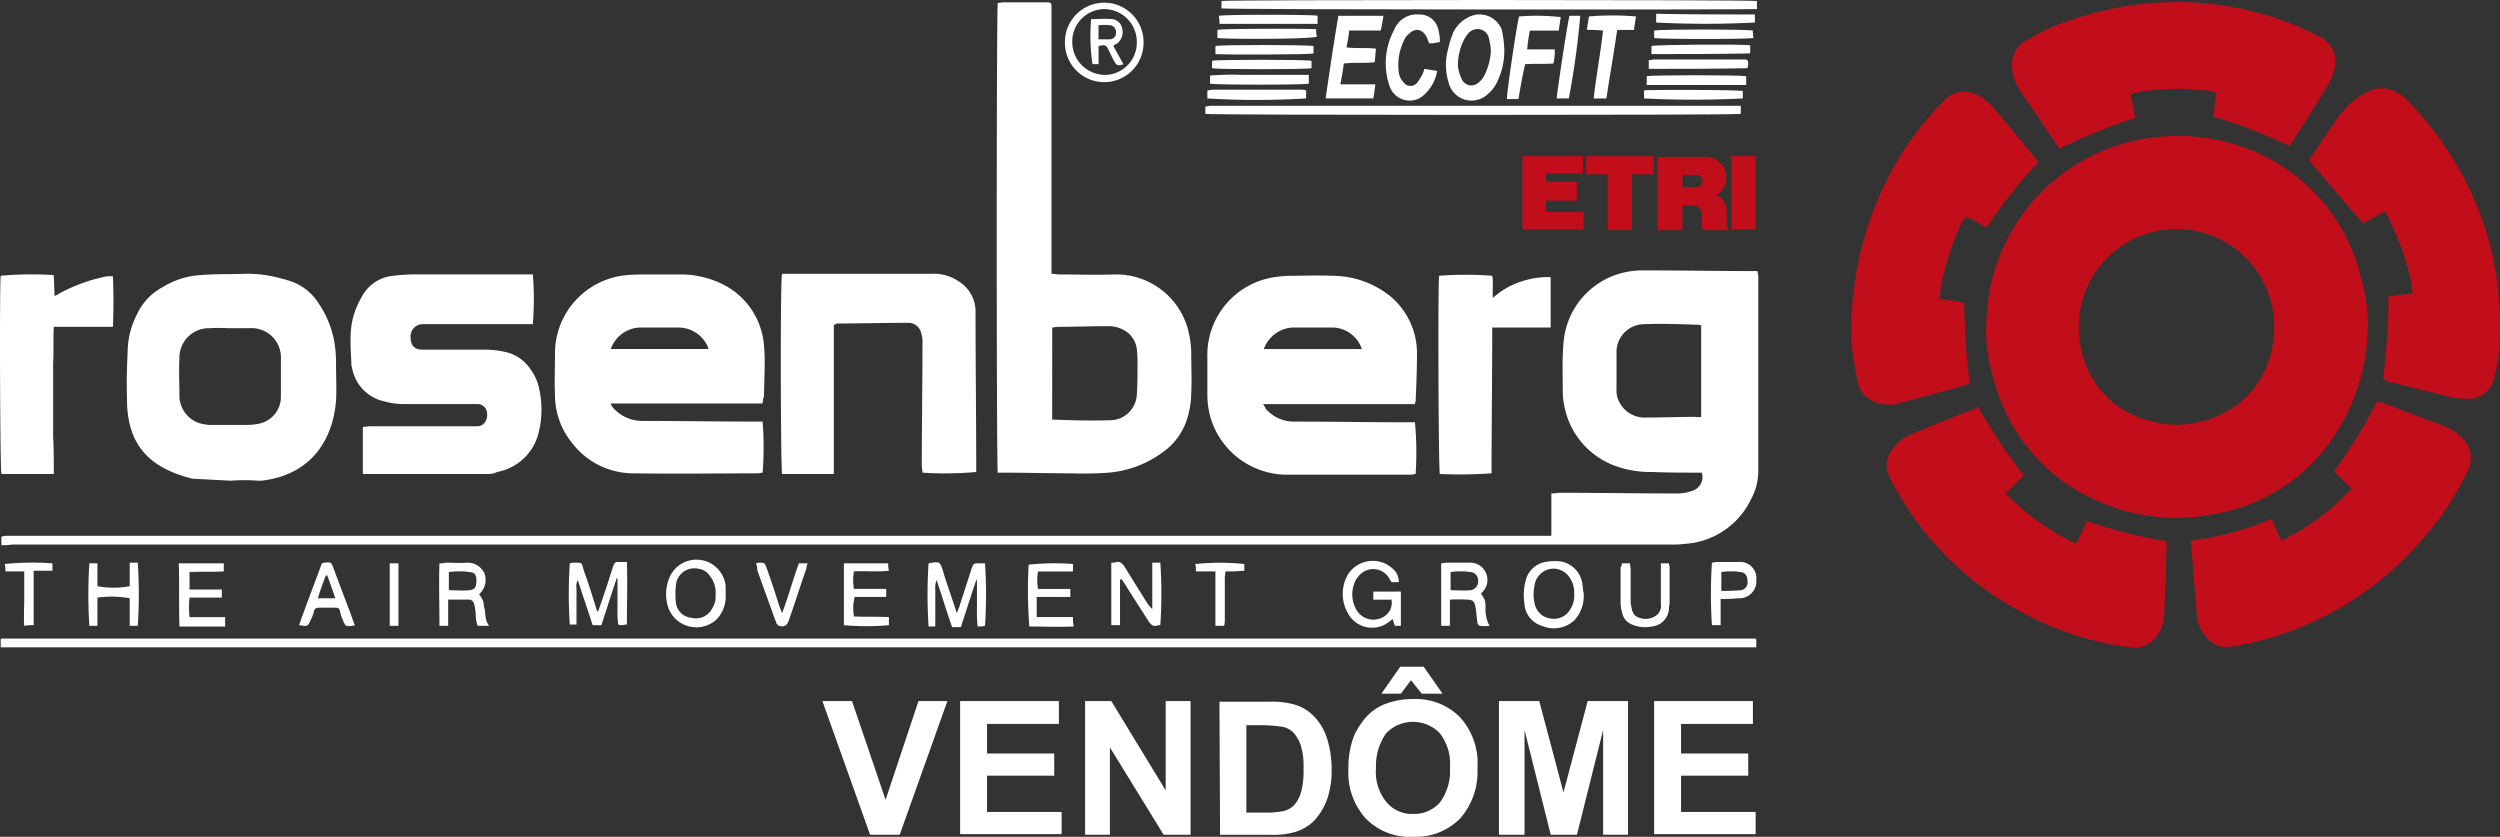 <svg xmlns="http://www.w3.org/2000/svg" width="278.737" height="93.297"><rect width="100%" height="100%" fill="#333333" stroke="none"/><path fill="#c20e1a" d="M242.633 15.169a21.3 21.3 0 0 1 13.408 4.494 20.31 20.31 0 0 1 7.192 11.311 18.25 18.25 0 0 1 .749 6.067 22.437 22.437 0 0 1-4.794 13.034 20.013 20.013 0 0 1-12.06 7.191 21.578 21.578 0 0 1-15.356-2.472 20.117 20.117 0 0 1-9.513-12.659 19.008 19.008 0 0 1-.824-5.019 38.1 38.1 0 0 1 .3-4.12 21.155 21.155 0 0 1 20.898-17.827ZM231.77 36.443c0 5.244 3.446 10.637 10.936 10.936 6.966-.3 10.862-5.244 10.862-10.936a10.9 10.9 0 1 0-21.8 0Z" data-name="Tracé 520"/><path fill="#fff" d="M.157 60.787v-.974c.15 0 .375-.075.524-.075h172.287v-4.719c.375 0 .674-.075.974-.075 4.345 0 8.614.075 12.959.075a5.036 5.036 0 0 0 1.8-.3 1.625 1.625 0 0 0 1.049-2.022h-.674c-1.648 0-3.221 0-4.869-.075a11.449 11.449 0 0 1-3.9-.6 8.871 8.871 0 0 1-5.843-6.517 8.165 8.165 0 0 1-.225-1.948c0-1.723-.075-3.446.075-5.169a8.723 8.723 0 0 1 7.641-8.165 9.065 9.065 0 0 1 1.423-.075c3.97 0 8.015.075 11.985.075h.6c0 .225.075.375.075.6V52.55a6.569 6.569 0 0 1-.824 3.146 8.778 8.778 0 0 1-7.416 4.944 9.065 9.065 0 0 1-1.423.075H1.357a6.853 6.853 0 0 1-1.2.072ZM189.673 46.48V36.292c-.075 0-.15-.075-.225-.075-2.023-.075-4.045-.15-6.068-.075a3.105 3.105 0 0 0-3.146 3.146v4.12a2.809 2.809 0 0 0 .075.824 3.188 3.188 0 0 0 3.3 2.322c1.8 0 3.6-.075 5.393-.075a2.036 2.036 0 0 0 .671.001Z" data-name="Tracé 521"/><path fill="#fff" d="M117.237 30.525c.3 0 .524.075.824.075 2.1 0 4.195.075 6.217 0a8.285 8.285 0 0 1 8.315 6.742 10.169 10.169 0 0 1 .225 2.172c0 1.423.075 2.846 0 4.27a10.074 10.074 0 0 1-.375 2.622 7.108 7.108 0 0 1-2.846 4.045 11.758 11.758 0 0 1-5.993 2.247 38.846 38.846 0 0 1-4.195.075c-2.547 0-5.094-.075-7.641-.075h-.524c-.15-.524-.15-51.536 0-52.36.15 0 .375-.075.6-.075h4.719c.674 0 .674 0 .674.749V30.525Zm.075 16.255c2.172.075 4.27.15 6.367.075a3 3 0 0 0 3.071-2.846c.075-1.124.075-2.172.075-3.3a14.434 14.434 0 0 0-.075-1.8 2.794 2.794 0 0 0-1.568-2.167 3.414 3.414 0 0 0-1.723-.375c-1.873 0-3.745.075-5.618.075-.15 0-.3.075-.524.075Z" data-name="Tracé 522"/><path fill="#fff" d="M157.761 45.061h-16.929a4.3 4.3 0 0 1 .3.524 4.146 4.146 0 0 0 3.146 1.423c4.27 0 8.465.075 12.734.075h.749a36.688 36.688 0 0 1 .075 5.768c-.15 0-.375.075-.524.075h-13.858a8.913 8.913 0 0 1-8.315-5.843 9.246 9.246 0 0 1-.524-3.146v-4.048a8.779 8.779 0 0 1 7.491-8.989 13.373 13.373 0 0 1 1.723-.15c1.573 0 3.146-.075 4.719 0a10.349 10.349 0 0 1 6.517 2.322 8.285 8.285 0 0 1 2.921 6.442c0 1.723-.075 3.521-.15 5.244a.438.438 0 0 0-.075.303Zm-5.918-6.142a3.527 3.527 0 0 0-3.146-2.4h-4.644a3.639 3.639 0 0 0-3.146 2.4Z" data-name="Tracé 523"/><path fill="#fff" d="M85.026 44.982H68.097a1.219 1.219 0 0 0 .225.449 4.375 4.375 0 0 0 3.221 1.5c4.27 0 8.614.075 12.884.075h.6a36.109 36.109 0 0 1 0 5.693c-.15 0-.375.075-.524.075-4.569 0-9.139.075-13.708 0a8.629 8.629 0 0 1-7.116-3.521 8.4 8.4 0 0 1-1.8-5.244c-.075-1.5 0-3 0-4.494a8.757 8.757 0 0 1 8.015-8.839c.749-.075 1.573-.075 2.4-.075h3.6a10.4 10.4 0 0 1 4.27.9 8.34 8.34 0 0 1 5.019 7.041 19.626 19.626 0 0 1 .075 2.1c0 1.2-.075 2.4-.075 3.521a3.185 3.185 0 0 0-.157.819Zm-16.929-6.067h10.862c0-.075.075-.15 0-.15a3.577 3.577 0 0 0-3.3-2.247h-4.345a3.592 3.592 0 0 0-3.217 2.397Z" data-name="Tracé 524"/><path fill="#c20e1a" d="M265.703 42.21a74.883 74.883 0 0 0 .6-9.139c.9-.15 1.723-.225 2.7-.375-.075-.524-.15-1.049-.225-1.5a29.1 29.1 0 0 0-1.873-5.618c-.3-.674-.6-1.348-.974-2.022l-2.472 1.348c-2.023-2.322-3.97-4.644-5.993-6.966a.275.275 0 0 1 .075-.225c1.049-1.573 2.1-3.146 3.221-4.719a9.957 9.957 0 0 1 2.172-2.172 15.844 15.844 0 0 1 1.573-.824 3.478 3.478 0 0 1 2.846.375 4.242 4.242 0 0 1 1.124.9 36.565 36.565 0 0 1 8.614 14.232 34.731 34.731 0 0 1 1.573 8.839 28.925 28.925 0 0 1-.075 5.094 18.041 18.041 0 0 1-.524 2.772 2.919 2.919 0 0 1-3 2.247 6.145 6.145 0 0 1-1.648-.15c-2.472-.6-4.869-1.2-7.341-1.8a.748.748 0 0 0-.373-.297Z" data-name="Tracé 525"/><path fill="#c20e1a" d="M255.291 16.292a59.1 59.1 0 0 0-8.539-3.3c.15-.9.225-1.723.375-2.622-1.348-.674-7.865-.6-9.588.15.15.824.375 1.723.524 2.622a64.582 64.582 0 0 0-8.465 3.446c-.075-.15-.225-.3-.3-.449a447.815 447.815 0 0 0-4.045-5.993 5.492 5.492 0 0 1-.9-2.4 3.088 3.088 0 0 1 1.423-3.146 23.61 23.61 0 0 1 5.243-2.4A36.323 36.323 0 0 1 243.978.252a34.877 34.877 0 0 1 13.408 3.221c.449.225.824.449 1.2.6a3.077 3.077 0 0 1 1.648 3.745 5.439 5.439 0 0 1-.67 1.656c-1.348 2.172-2.7 4.345-4.12 6.517-.003.076-.08.151-.153.301Z" data-name="Tracé 526"/><path fill="#c20e1a" d="M220.534 45.357a64.51 64.51 0 0 0 5.094 7.641l-2.022 2.022a27.934 27.934 0 0 0 7.865 5.618c.449-.9.824-1.723 1.2-2.547a50.967 50.967 0 0 0 8.839 2.247c0 .075.075.15.075.3-.075 2.172-.15 4.345-.225 6.442a19.736 19.736 0 0 1-.15 2.1 3.917 3.917 0 0 1-.749 1.723 3.025 3.025 0 0 1-2.921 1.273 33.164 33.164 0 0 1-11.912-3.819 34.306 34.306 0 0 1-14.385-14.086 8.941 8.941 0 0 1-.6-1.2 2.649 2.649 0 0 1 .225-2.772 4.661 4.661 0 0 1 2.023-1.8 231.425 231.425 0 0 1 7.491-3c-.073-.142.002-.142.152-.142Z" data-name="Tracé 527"/><path fill="#c20e1a" d="M219.636 42.734a3.651 3.651 0 0 0-.524.225c-2.4.674-4.719 1.273-7.116 1.948a4.352 4.352 0 0 1-2.4.075 3.03 3.03 0 0 1-2.472-2.4c-.225-1.124-.449-2.322-.6-3.521a31.609 31.609 0 0 1 .15-6.517 36.428 36.428 0 0 1 4.195-13.408 33.56 33.56 0 0 1 5.843-7.865 3.033 3.033 0 0 1 3.9-.6 5.865 5.865 0 0 1 1.5 1.2c1.723 1.948 3.3 3.97 5.019 5.993.075.075.075.15.15.225a50.19 50.19 0 0 0-5.768 7.266c-.824-.375-1.5-.9-2.322-1.2-1.049 1.124-2.921 6.891-2.921 9.214.9.075 1.8.225 2.7.375.141 2.923.216 5.994.666 8.99Z" data-name="Tracé 528"/><path fill="#c20e1a" d="M244.28 60.263a31.484 31.484 0 0 0 8.914-2.4c.449.674.674 1.573 1.2 2.4a25.408 25.408 0 0 0 7.79-5.768c-.674-.674-1.348-1.273-1.948-1.948a55.813 55.813 0 0 0 4.794-7.79c.225.075.375.075.6.15 2.322.9 4.569 1.723 6.891 2.622a5.061 5.061 0 0 1 2.023 1.348 3.067 3.067 0 0 1 .6 3.6 31.779 31.779 0 0 1-4.794 7.341 35.609 35.609 0 0 1-19.251 11.835 25.7 25.7 0 0 1-2.547.449 2.779 2.779 0 0 1-2.547-1.049 4.107 4.107 0 0 1-1.049-2.4c-.15-1.423-.225-2.921-.375-4.345-.075-1.049-.15-2.1-.225-3.071a4.971 4.971 0 0 1-.076-.974Z" data-name="Tracé 529"/><path fill="#fff" d="m25.7 53.595-4.27-.225c-3.221-.824-5.918-2.322-6.891-5.768a11.5 11.5 0 0 1-.375-3.221c-.075-1.8 0-3.6.075-5.393a9.216 9.216 0 0 1 1.049-3.97 6.5 6.5 0 0 1 2.846-3 8.941 8.941 0 0 1 4.27-1.348c1.723-.15 3.371-.075 5.094-.15a14.629 14.629 0 0 1 2.547.225 21.451 21.451 0 0 1 2.1.524 5.92 5.92 0 0 1 3.221 2.322 11.207 11.207 0 0 1 1.8 3.97 13.558 13.558 0 0 1 .3 3c0 1.348.075 2.772 0 4.12-.375 4.569-2.921 8.09-7.79 8.839a3.647 3.647 0 0 1-.9.075 21.015 21.015 0 0 0-3.071 0Zm.15-17c-.824 0-1.573-.075-2.4 0a3.286 3.286 0 0 0-3.446 3.371c-.075 1.348 0 2.772 0 4.12a3.227 3.227 0 0 0 2.771 3.217 3.647 3.647 0 0 0 .9.075h4.045a6.556 6.556 0 0 0 1.2-.15 3.047 3.047 0 0 0 2.4-3v-4.27a3.266 3.266 0 0 0-3.371-3.371Z" data-name="Tracé 530"/><path fill="#fff" d="M40.457 52.847V47.6c.3 0 .524-.075.824-.075h11.835c1.124.075 1.423-1.273 1.049-1.948a1.08 1.08 0 0 0-.824-.524h-8.165a8.24 8.24 0 0 1-2.322-.3 4.639 4.639 0 0 1-3.6-3.745.95.95 0 0 1-.075-.449c-.075-1.948-.3-3.9.375-5.768a10.06 10.06 0 0 1 .974-2.022 4.367 4.367 0 0 1 3.371-2.022 18.366 18.366 0 0 1 2.022-.15h13.488a34.236 34.236 0 0 1 0 5.543H47.124a1.359 1.359 0 0 0-1.348 1.423c0 .974.449 1.423 1.348 1.423h7.041a9.3 9.3 0 0 1 2.022.225 4.49 4.49 0 0 1 2.846 1.8 5.564 5.564 0 0 1 1.124 2.547 10.454 10.454 0 0 1-.075 4.569 5.85 5.85 0 0 1-4.644 4.494 2.293 2.293 0 0 1-1.124.225H40.457Z" data-name="Tracé 531"/><path fill="#fff" d="M92.966 36.217v16.629h-5.768c-.15-.524-.225-21.648 0-22.322h16.7a4.94 4.94 0 0 1 3.071.9 3.928 3.928 0 0 1 1.8 3.3c0 5.843.075 11.611.075 17.453v.447a39.16 39.16 0 0 1-5.993.075c0-.225-.075-.524-.075-.749 0-4.569.075-9.139.075-13.633a3.3 3.3 0 0 0-.15-1.2 1.443 1.443 0 0 0-1.423-1.124c-2.7 0-5.318.075-8.015.075.003.074-.072.074-.297.149Z" data-name="Tracé 532"/><path fill="#fff" d="M.082 72.173v-.9l.075-.075h195.508c.075 0 .075 0 .15.075v.9Z" data-name="Tracé 533"/><path fill="#fff" d="M172.893 30.899v5.618h-6.517c0 5.468-.075 10.862-.075 16.255a48.96 48.96 0 0 1-5.768.075c-.15-.524-.225-21.424-.075-22.1a38.957 38.957 0 0 1 5.918 0c.15.749 0 1.573.075 2.472a8.513 8.513 0 0 1 3.071-1.8 9.374 9.374 0 0 1 3.371-.52Z" data-name="Tracé 534"/><path fill="#fff" d="M5.999 52.847H.157c-.15-.449-.225-21.423-.075-22.1A38.177 38.177 0 0 1 6 30.672c0 .749.075 1.5.075 2.322a1.22 1.22 0 0 0 .449-.225 18.877 18.877 0 0 1 5.318-1.948 2.5 2.5 0 0 1 .749 0q.112 2.809 0 5.618H5.999c-.075 1.423 0 2.772-.075 4.12v8.09c.075 1.427.075 2.775.075 4.198Z" data-name="Tracé 535"/><path fill="#fff" d="M136.188.936V.112c.449-.15 58.952-.15 59.7 0v.9c-.523.074-59.1.074-59.7-.076Z" data-name="Tracé 536"/><path fill="#fff" d="M134.39 12.698v-.824c.225 0 .375-.075.524-.075h59.176v.9c-.523.148-59.026.148-59.7-.001Z" data-name="Tracé 537"/><path fill="#fff" d="M167.724 5.58a7.944 7.944 0 0 1-.749 3.446 3.912 3.912 0 0 1-1.049 1.423 2.633 2.633 0 0 1-4.42-1.273 6.523 6.523 0 0 1-.075-3.6 12.4 12.4 0 0 1 .45-1.567 3.536 3.536 0 0 1 1.723-2.022 2.656 2.656 0 0 1 3.82 1.273 11.581 11.581 0 0 1 .3 2.32Zm-1.5 0a8.443 8.443 0 0 0-.225-1.348 1.284 1.284 0 0 0-1.049-.974 1.379 1.379 0 0 0-1.348.6c-.075.075-.15.225-.225.3a6.344 6.344 0 0 0-.824 3.3 5.221 5.221 0 0 0 .449 1.423 1.17 1.17 0 0 0 1.873.3 2.019 2.019 0 0 0 .524-.6 6.619 6.619 0 0 0 .827-3.001Z" data-name="Tracé 538"/><path fill="#fff" d="M149.447 9.401h3.9c-.075.6-.15 1.049-.225 1.573h-5.323c.449-3.071.9-6.142 1.423-9.214h5.019a15.5 15.5 0 0 1-.3 1.648h-3.521a13.981 13.981 0 0 1-.3 1.873c1.124.15 2.172 0 3.3.15-.075.524-.075.974-.15 1.5-1.124.15-2.247 0-3.446.15-.077.746-.225 1.496-.377 2.32Z" data-name="Tracé 539"/><path fill="#fff" d="M160.533 4.681c-.3.075-.524.075-.749.15h-.449c-.075-.225-.15-.375-.225-.6-.449-.974-1.273-1.2-2.022-.449a1.631 1.631 0 0 0-.524.674 6.277 6.277 0 0 0-.6 3.67 2 2 0 0 0 .524 1.049.951.951 0 0 0 1.5.075 5.586 5.586 0 0 0 .674-1.124 3.121 3.121 0 0 0 .15-.449c.449.075.9.15 1.423.225a4.544 4.544 0 0 1-1.873 3 2.374 2.374 0 0 1-3.446-1.348 7.8 7.8 0 0 1 .524-6.217 2.715 2.715 0 0 1 2.772-1.723 2.133 2.133 0 0 1 2.022 1.273 4.774 4.774 0 0 1 .299 1.794Z" data-name="Tracé 540"/><path fill="#fff" d="M63.528 62.81c.075 0 .225-.075.3-.075 1.2 0 .974-.075 1.273.9.524 1.423.974 2.921 1.423 4.345 0 .075.075.15.15.225.6-1.648 1.124-3.3 1.648-4.944.225-.6.225-.6.824-.6h.749c.075 2.322 0 4.644 0 6.966-.225 0-.375.075-.524.075a1.113 1.113 0 0 1-.449-.075 13.261 13.261 0 0 1-.075-1.723V64.46h-.075c-.6 1.723-1.124 3.446-1.723 5.244h-.974c-.524-1.648-1.124-3.371-1.648-5.019a1.289 1.289 0 0 0-.15.9v4.045h-.749a51.718 51.718 0 0 1 0-6.82Z" data-name="Tracé 541"/><path fill="#fff" d="M103.528 62.809c1.273-.225 1.273-.225 1.648.974.449 1.5.974 2.921 1.5 4.569.15-.375.225-.524.3-.749.449-1.423.9-2.772 1.348-4.195.225-.6.225-.6.9-.6h.6a54.016 54.016 0 0 1 0 6.966 3.245 3.245 0 0 0-.375.075H109a13.26 13.26 0 0 1-.075-1.723V64.68h-.075c-.6 1.723-1.124 3.446-1.723 5.244h-.974c-.6-1.723-1.124-3.446-1.723-5.244a2.212 2.212 0 0 0-.15.974v4.194h-.749a55.22 55.22 0 0 1-.003-7.039Z" data-name="Tracé 542"/><path fill="#fff" d="M169.297 11.049h-1.272c-.075-.524 1.124-8.539 1.348-9.214a23.856 23.856 0 0 1 4.644.075c-.075.449-.15.974-.225 1.5h-3.221a20.2 20.2 0 0 0-.3 2.1h3.071a5.351 5.351 0 0 1-.15 1.573c-1.049.075-2.1 0-3.146.075-.299 1.269-.521 2.543-.749 3.891Z" data-name="Tracé 543"/><path fill="#fff" d="M156.188 65.956v3.82h-.674c-.075-.225-.15-.449-.225-.749-.075.075-.15.075-.225.15a3.071 3.071 0 0 1-4.794-.824 4.337 4.337 0 0 1 0-4.27 3.279 3.279 0 0 1 5.169-.524 1.923 1.923 0 0 1 .524 1.348h-.824c0-.075-.075-.15-.15-.225a2.059 2.059 0 0 0-3.371-.6c-.15.15-.225.3-.375.449a3.447 3.447 0 0 0 .075 3.6 2.194 2.194 0 0 0 3.3.375 1.794 1.794 0 0 0 .524-1.648h-2.023v-.9Z" data-name="Tracé 544"/><path fill="#fff" d="M124.877 64.608v5.094h-.974v-6.967a1.649 1.649 0 0 0 .6-.075c.375-.075.6.15.824.449.9 1.423 1.723 2.772 2.622 4.195a3.751 3.751 0 0 0 .524.6v-5.169h.9a54.044 54.044 0 0 1 0 6.966.95.95 0 0 0-.449.075c-.375.075-.6-.15-.824-.449-.9-1.423-1.8-2.772-2.622-4.12a6.913 6.913 0 0 1-.375-.6Z" data-name="Tracé 545"/><path fill="#fff" d="M182.406 1.835c-.075.449-.15.974-.225 1.5h-1.873c-.375 2.622-.824 5.094-1.2 7.641h-1.423c.3-2.547.749-5.019 1.049-7.566a14.434 14.434 0 0 0-1.8-.075c.075-.524.15-1.049.225-1.5a30.644 30.644 0 0 1 5.247 0Z" data-name="Tracé 546"/><path fill="#fff" d="M127.499 4.682a4.383 4.383 0 1 1-8.764 0 4.382 4.382 0 1 1 8.764 0Zm-.749 0a3.661 3.661 0 0 0-3.6-3.67 3.613 3.613 0 0 0-3.6 3.67 3.676 3.676 0 0 0 3.67 3.67 3.6 3.6 0 0 0 3.53-3.67Z" data-name="Tracé 547"/><path fill="#fff" d="M176.564 66.105a3.964 3.964 0 0 1-1.049 3.071 3.344 3.344 0 0 1-3.6.6 2.725 2.725 0 0 1-1.948-2.472 6.217 6.217 0 0 1 .15-2.622 2.74 2.74 0 0 1 2.172-2.022 6.09 6.09 0 0 1 1.648-.075 2.943 2.943 0 0 1 2.472 2.4c.08.446.08.896.155 1.12Zm-1.049.15a2.975 2.975 0 0 0-.749-2.172 2.324 2.324 0 0 0-1.348-.674 2.151 2.151 0 0 0-2.322 1.873 4.273 4.273 0 0 0 0 1.948 2.065 2.065 0 0 0 1.723 1.723 2.112 2.112 0 0 0 2.322-1.124 2.73 2.73 0 0 0 .374-1.574Z" data-name="Tracé 548"/><path fill="#fff" d="M80.907 66.255a3.72 3.72 0 0 1-.974 2.772 3.329 3.329 0 0 1-5.393-1.2 4.754 4.754 0 0 1 .075-3.371 3.27 3.27 0 0 1 6.292.9v.899Zm-1.124.075a3.03 3.03 0 0 0-.674-2.172 1.748 1.748 0 0 0-1.273-.749 2.058 2.058 0 0 0-2.472 1.8 9.129 9.129 0 0 0 0 2.022 1.911 1.911 0 0 0 1.723 1.648 2.024 2.024 0 0 0 2.322-1.049 2.357 2.357 0 0 0 .374-1.5Z" data-name="Tracé 549"/><path fill="#fff" d="M54.539 69.776h-1.273a3.393 3.393 0 0 1-.225-1.2 5.782 5.782 0 0 0-.15-1.124c-.075-.375-.3-.6-.6-.6H49.97v2.921h-.974c0-2.322-.075-4.644 0-6.966a1.86 1.86 0 0 0 .674-.075c.824 0 1.648.075 2.4 0a2.08 2.08 0 0 1 1.948 1.2 2.138 2.138 0 0 1-.6 2.322 3.967 3.967 0 0 1 .449.749c.075.3.075.6.15.824.147.601-.002 1.275.522 1.949Zm-4.494-3.97c.824 0 1.573.075 2.322 0 .6-.075.749-.375.749-1.049s-.15-.9-.749-.974a8.036 8.036 0 0 0-2.322 0Z" data-name="Tracé 550"/><path fill="#fff" d="M161.657 66.855v2.921h-.974V62.81c.225 0 .375-.075.6-.075h2.547a1.92 1.92 0 0 1 1.423 3.3c-.075.075-.075.15-.15.15a2.494 2.494 0 0 1 .449.749 3.647 3.647 0 0 1 .075.9 3.878 3.878 0 0 0 .449 1.948 4.852 4.852 0 0 1-1.049 0c-.15 0-.3-.225-.3-.375-.075-.375-.075-.749-.15-1.2a1.462 1.462 0 0 0-.075-.524c-.075-.6-.3-.824-.9-.824a16.768 16.768 0 0 0-1.945-.004Zm.075-1.049c.824 0 1.5.075 2.247 0a.989.989 0 0 0 .824-1.049.915.915 0 0 0-.824-.974 7.533 7.533 0 0 0-2.247 0Z" data-name="Tracé 551"/><path fill="#fff" d="M19.932 62.81h5.019v.9c-1.273.075-2.547 0-3.82.075v1.948h3.6v.9h-3.599a10.527 10.527 0 0 0 0 2.172h3.97v1.049h-5.095c-.075-2.4 0-4.722-.075-7.044Z" data-name="Tracé 552"/><path fill="#fff" d="M99.109 68.803v.9a28.065 28.065 0 0 1-5.019 0V62.81h4.944a3.073 3.073 0 0 0 .075.824c-1.273.15-2.547 0-3.9.075a5.65 5.65 0 0 0 0 1.948h3.6v.9H95.29a5.157 5.157 0 0 0-.075 2.172c1.275.074 2.545-.001 3.894.074Z" data-name="Tracé 553"/><path fill="#fff" d="M15.363 69.776h-.9v-3.071a11.419 11.419 0 0 0-3.6-.075v3.146h-.9a54.014 54.014 0 0 1 0-6.966h.9v2.547a9.663 9.663 0 0 0 3.6 0v-2.622h.9a55.181 55.181 0 0 1 0 7.041Z" data-name="Tracé 554"/><path fill="#fff" d="M115.589 66.555v2.247h4.045a4.945 4.945 0 0 0 .075 1.049c-1.723.075-3.3 0-4.944 0a51.75 51.75 0 0 1-.075-6.891 26.533 26.533 0 0 1 4.944-.075v.827h-3.9a5.669 5.669 0 0 0 0 1.948h3.6v.9Z" data-name="Tracé 555"/><path fill="#fff" d="M180.833 62.81h.9c0 .225.075.449.075.674v3.446a2.073 2.073 0 0 0 .075.674c.075.6.3 1.124.9 1.273a1.989 1.989 0 0 0 2.022-.375 1.382 1.382 0 0 0 .375-1.2V62.81h.9c0 .15.075.3.075.449v3.9c0 .225-.075.449-.075.674a2.106 2.106 0 0 1-1.948 2.022 3.639 3.639 0 0 1-2.172-.225 1.736 1.736 0 0 1-1.049-1.124 4.83 4.83 0 0 1-.225-1.5v-3.747a.8.8 0 0 0 .147-.449Z" data-name="Tracé 556"/><path fill="#fff" d="M191.844 66.78v2.921h-.974a54 54 0 0 1 0-6.966c.15 0 .375-.075.524-.075h2.4a1.814 1.814 0 0 1 2.023 2.022 1.888 1.888 0 0 1-2.023 2.022 15.671 15.671 0 0 1-1.95.076Zm.075-.9a20.338 20.338 0 0 0 2.172-.075.859.859 0 0 0 .749-.974c0-.6-.225-.974-.749-1.049a7.037 7.037 0 0 0-2.172 0Z" data-name="Tracé 557"/><path fill="#fff" d="M33.341 69.701c.824-2.322 1.723-4.644 2.547-6.891a.328.328 0 0 0 .225-.075c.824-.075.824-.075 1.124.749.674 1.873 1.423 3.745 2.1 5.618a5.161 5.161 0 0 0 .225.6c-.15.075-.15.075-.225.075-.824.075-.824.075-1.124-.674a3.709 3.709 0 0 1-.3-.974c-.075-.3-.225-.375-.524-.375h-1.8c-.3 0-.524.075-.6.449a3.763 3.763 0 0 1-.375.974c-.299.674-.299.674-1.273.524Zm3.146-5.543h-.146a25.455 25.455 0 0 0-.9 2.547h1.948c-.303-.899-.602-1.723-.902-2.547Z" data-name="Tracé 558"/><path fill="#fff" d="M84.277 62.81c.15 0 .225-.075.3-.075.674 0 .674 0 .9.6.524 1.423.974 2.846 1.423 4.27.075.225.15.375.3.749.749-1.948 1.2-3.745 1.873-5.543h.974a2.316 2.316 0 0 0-.15.6c-.674 1.948-1.273 3.82-1.948 5.768-.225.6-.524.749-1.049.6-.075 0-.225-.15-.3-.225-.075-.15-.075-.3-.15-.375l-2.023-5.618a1.481 1.481 0 0 0-.15-.751Z" data-name="Tracé 559"/><path fill="#fff" d="M174.99 1.76h1.2a91.88 91.88 0 0 1-1.273 9.214h-1.35c0-.45 1.2-8.465 1.423-9.214Z" data-name="Tracé 560"/><path fill="#fff" d="M134.615 10.974v-.9c.225 0 .449-.075.674-.075h9.663a2.311 2.311 0 0 1 .674.075v.9a90.009 90.009 0 0 1-11.011 0Z" data-name="Tracé 561"/><path fill="#fff" d="M194.316 10.15v.824a107.957 107.957 0 0 1-11.011 0v-.9c.674-.073 10.487-.073 11.011.076Z" data-name="Tracé 562"/><path fill="#fff" d="M195.664 1.611v.9a107.937 107.937 0 0 1-11.011 0v-.975c3.67.075 7.341.075 11.011.075Z" data-name="Tracé 563"/><path fill="#fff" d="M184.129 6.029v-.9c.449-.15 10.187-.225 11.011-.075v.9c-3.67.075-7.266.075-11.011.075Z" data-name="Tracé 564"/><path fill="#fff" d="M134.915 9.326v-.9a30.022 30.022 0 0 1 3.67-.075h7.341v.974c-.599.15-10.411.15-11.011.001Z" data-name="Tracé 565"/><path fill="#fff" d="M194.691 8.501v.974h-11.086v-.974c.524-.149 10.412-.149 11.086 0Z" data-name="Tracé 566"/><path fill="#fff" d="M184.429 4.232v-.824c.524-.15 10.262-.15 11.011 0a2.808 2.808 0 0 0 .075.824c-.599.15-10.412.15-11.086 0Z" data-name="Tracé 567"/><path fill="#fff" d="M135.14 7.603v-.824c.524-.15 10.487-.15 11.086 0v.824c-.599.15-10.486.15-11.086 0Z" data-name="Tracé 568"/><path fill="#fff" d="M183.829 7.678v-.974c.225 0 .449-.075.674-.075h9.888c.449 0 .524.075.524.524 0 .15-.075.3-.075.449-3.595.076-7.266.076-11.011.076Z" data-name="Tracé 569"/><path fill="#fff" d="M146.45 5.131v.824c-.524.15-10.112.15-10.936.075v-.9c.449-.148 10.112-.148 10.936.001Z" data-name="Tracé 570"/><path fill="#fff" d="M146.9 1.76v.9h-10.936a3.646 3.646 0 0 0-.075-.9c.6-.149 10.562-.149 11.011 0Z" data-name="Tracé 571"/><path fill="#fff" d="M135.739 4.232v-.9c.449-.15 10.112-.15 11.011-.075a2.809 2.809 0 0 0 .075.824c-.599.301-10.186.301-11.086.151Z" data-name="Tracé 572"/><path fill="#fff" d="M138.735 62.884v.748a18.939 18.939 0 0 1-2.1.075c0 .225-.075.449-.075.749v4.569a2.811 2.811 0 0 1-.075.749h-.974v-6.066h-2.172a2.808 2.808 0 0 0-.075-.824 26.679 26.679 0 0 1 5.471 0Z" data-name="Tracé 573"/><path fill="#fff" d="M3.752 63.637v6.067a4.946 4.946 0 0 0-1.049.075c-.075-1.049 0-2.022 0-3v-3.07h-2.1a2.809 2.809 0 0 0-.075-.824 30.905 30.905 0 0 1 5.318-.075v.827Z" data-name="Tracé 574"/><path fill="#fff" d="M44.427 69.776h-.974V62.81h.974Z" data-name="Tracé 575"/><path fill="#fff" d="M121.656 2.135c.824 0 1.573-.075 2.4 0a1.278 1.278 0 0 1 1.049.974 1.655 1.655 0 0 1-.524 1.723 1.567 1.567 0 0 0-.449.3l1.124 2.022c-.674.225-.749.15-1.049-.375-.225-.375-.375-.749-.6-1.2-.3-.6-.375-.6-1.124-.449v2.022h-.674a21.332 21.332 0 0 1-.153-5.017Zm.824.674v1.573h1.273a.689.689 0 0 0 .674-.749.756.756 0 0 0-.674-.824 7.23 7.23 0 0 0-1.271 0Z" data-name="Tracé 576"/><g data-name="Groupe 89"><g fill="#c20e1a" data-name="Groupe 88"><path d="M169.747 17.416h6.742v1.948h-4.12v.9h3.446v2.1h-3.446v1.273h4.195v1.948h-6.817Z" data-name="Tracé 577"/><path d="M176.938 17.416h7.416v2.022h-2.4v6.218h-2.7v-6.218h-2.4v-2.022Z" data-name="Tracé 578"/><path d="M193.043 17.416h2.7v8.165h-2.7Z" data-name="Tracé 579"/><path d="M192.518 25.281v-1.872a1.989 1.989 0 0 0-1.124-1.648 2.316 2.316 0 0 0-1.348-4.27h-5.243v8.165h2.547l.225-.225v-2.547h1.049a1.044 1.044 0 0 1 1.124 1.049v1.5l.225.225h2.846Zm-2.7-5.094a.671.671 0 0 1-.674.674h-1.573v-1.344h1.573a.671.671 0 0 1 .674.674Z" data-name="Tracé 580"/></g></g><g fill="#fff" data-name="Groupe 90"><path d="m97.011 93.072-5.318-14.907h3.3l3.745 11.011 3.67-11.011h3.221l-5.318 14.907Z" data-name="Tracé 581"/><path d="M107.049 93.072V78.165h11.011v2.547h-8.011v3.3h7.491v2.472h-7.491v4.045h8.315v2.472h-11.315Z" data-name="Tracé 582"/><path d="M120.982 93.072V78.165h2.921l6.067 9.963v-9.963h2.772v14.907h-3l-5.993-9.738v9.738Z" data-name="Tracé 583"/><path d="M135.963 78.24h5.468a9.382 9.382 0 0 1 2.846.3 4.9 4.9 0 0 1 2.247 1.348 6.381 6.381 0 0 1 1.423 2.4 11.635 11.635 0 0 1 .524 3.521 9.959 9.959 0 0 1-.449 3.146 7 7 0 0 1-1.573 2.622 5.156 5.156 0 0 1-2.1 1.2 8.919 8.919 0 0 1-2.7.3h-5.618l-.068-14.837Zm3 2.472V90.6h2.247a9.384 9.384 0 0 0 1.8-.15 2.582 2.582 0 0 0 1.2-.6 3.559 3.559 0 0 0 .824-1.423 8.92 8.92 0 0 0 .3-2.7 8.1 8.1 0 0 0-.3-2.622 4.192 4.192 0 0 0-.824-1.423 2.319 2.319 0 0 0-1.423-.674 16.187 16.187 0 0 0-2.472-.15h-1.352Z" data-name="Tracé 584"/><path d="M150.345 85.731a9.685 9.685 0 0 1 .674-3.82 9.517 9.517 0 0 1 1.348-2.022 5.7 5.7 0 0 1 1.948-1.348 8.515 8.515 0 0 1 3.221-.6 6.94 6.94 0 0 1 5.244 2.022 7.627 7.627 0 0 1 1.948 5.693 7.873 7.873 0 0 1-1.948 5.618 6.94 6.94 0 0 1-5.244 2.022 6.828 6.828 0 0 1-5.243-2.022 7.561 7.561 0 0 1-1.948-5.543Zm3.071-.075a5.318 5.318 0 0 0 1.2 3.82 3.71 3.71 0 0 0 3 1.273 3.8 3.8 0 0 0 2.921-1.273 5.893 5.893 0 0 0 1.124-3.9 5.542 5.542 0 0 0-1.124-3.82 4.162 4.162 0 0 0-5.993 0 6.343 6.343 0 0 0-1.128 3.9Zm.6-8.315 2.1-3h2.622l2.1 3h-2.322l-1.2-1.5-1.124 1.5Z" data-name="Tracé 585"/><path d="M167.125 93.072V78.165h4.494l2.7 10.187 2.7-10.187h4.494v14.907h-2.772V81.386l-2.921 11.686h-2.921l-2.921-11.686v11.686Z" data-name="Tracé 586"/><path d="M184.428 93.072V78.165h11.011v2.547h-8.011v3.3h7.491v2.472h-7.491v4.045h8.315v2.472h-11.315Z" data-name="Tracé 587"/></g></svg>